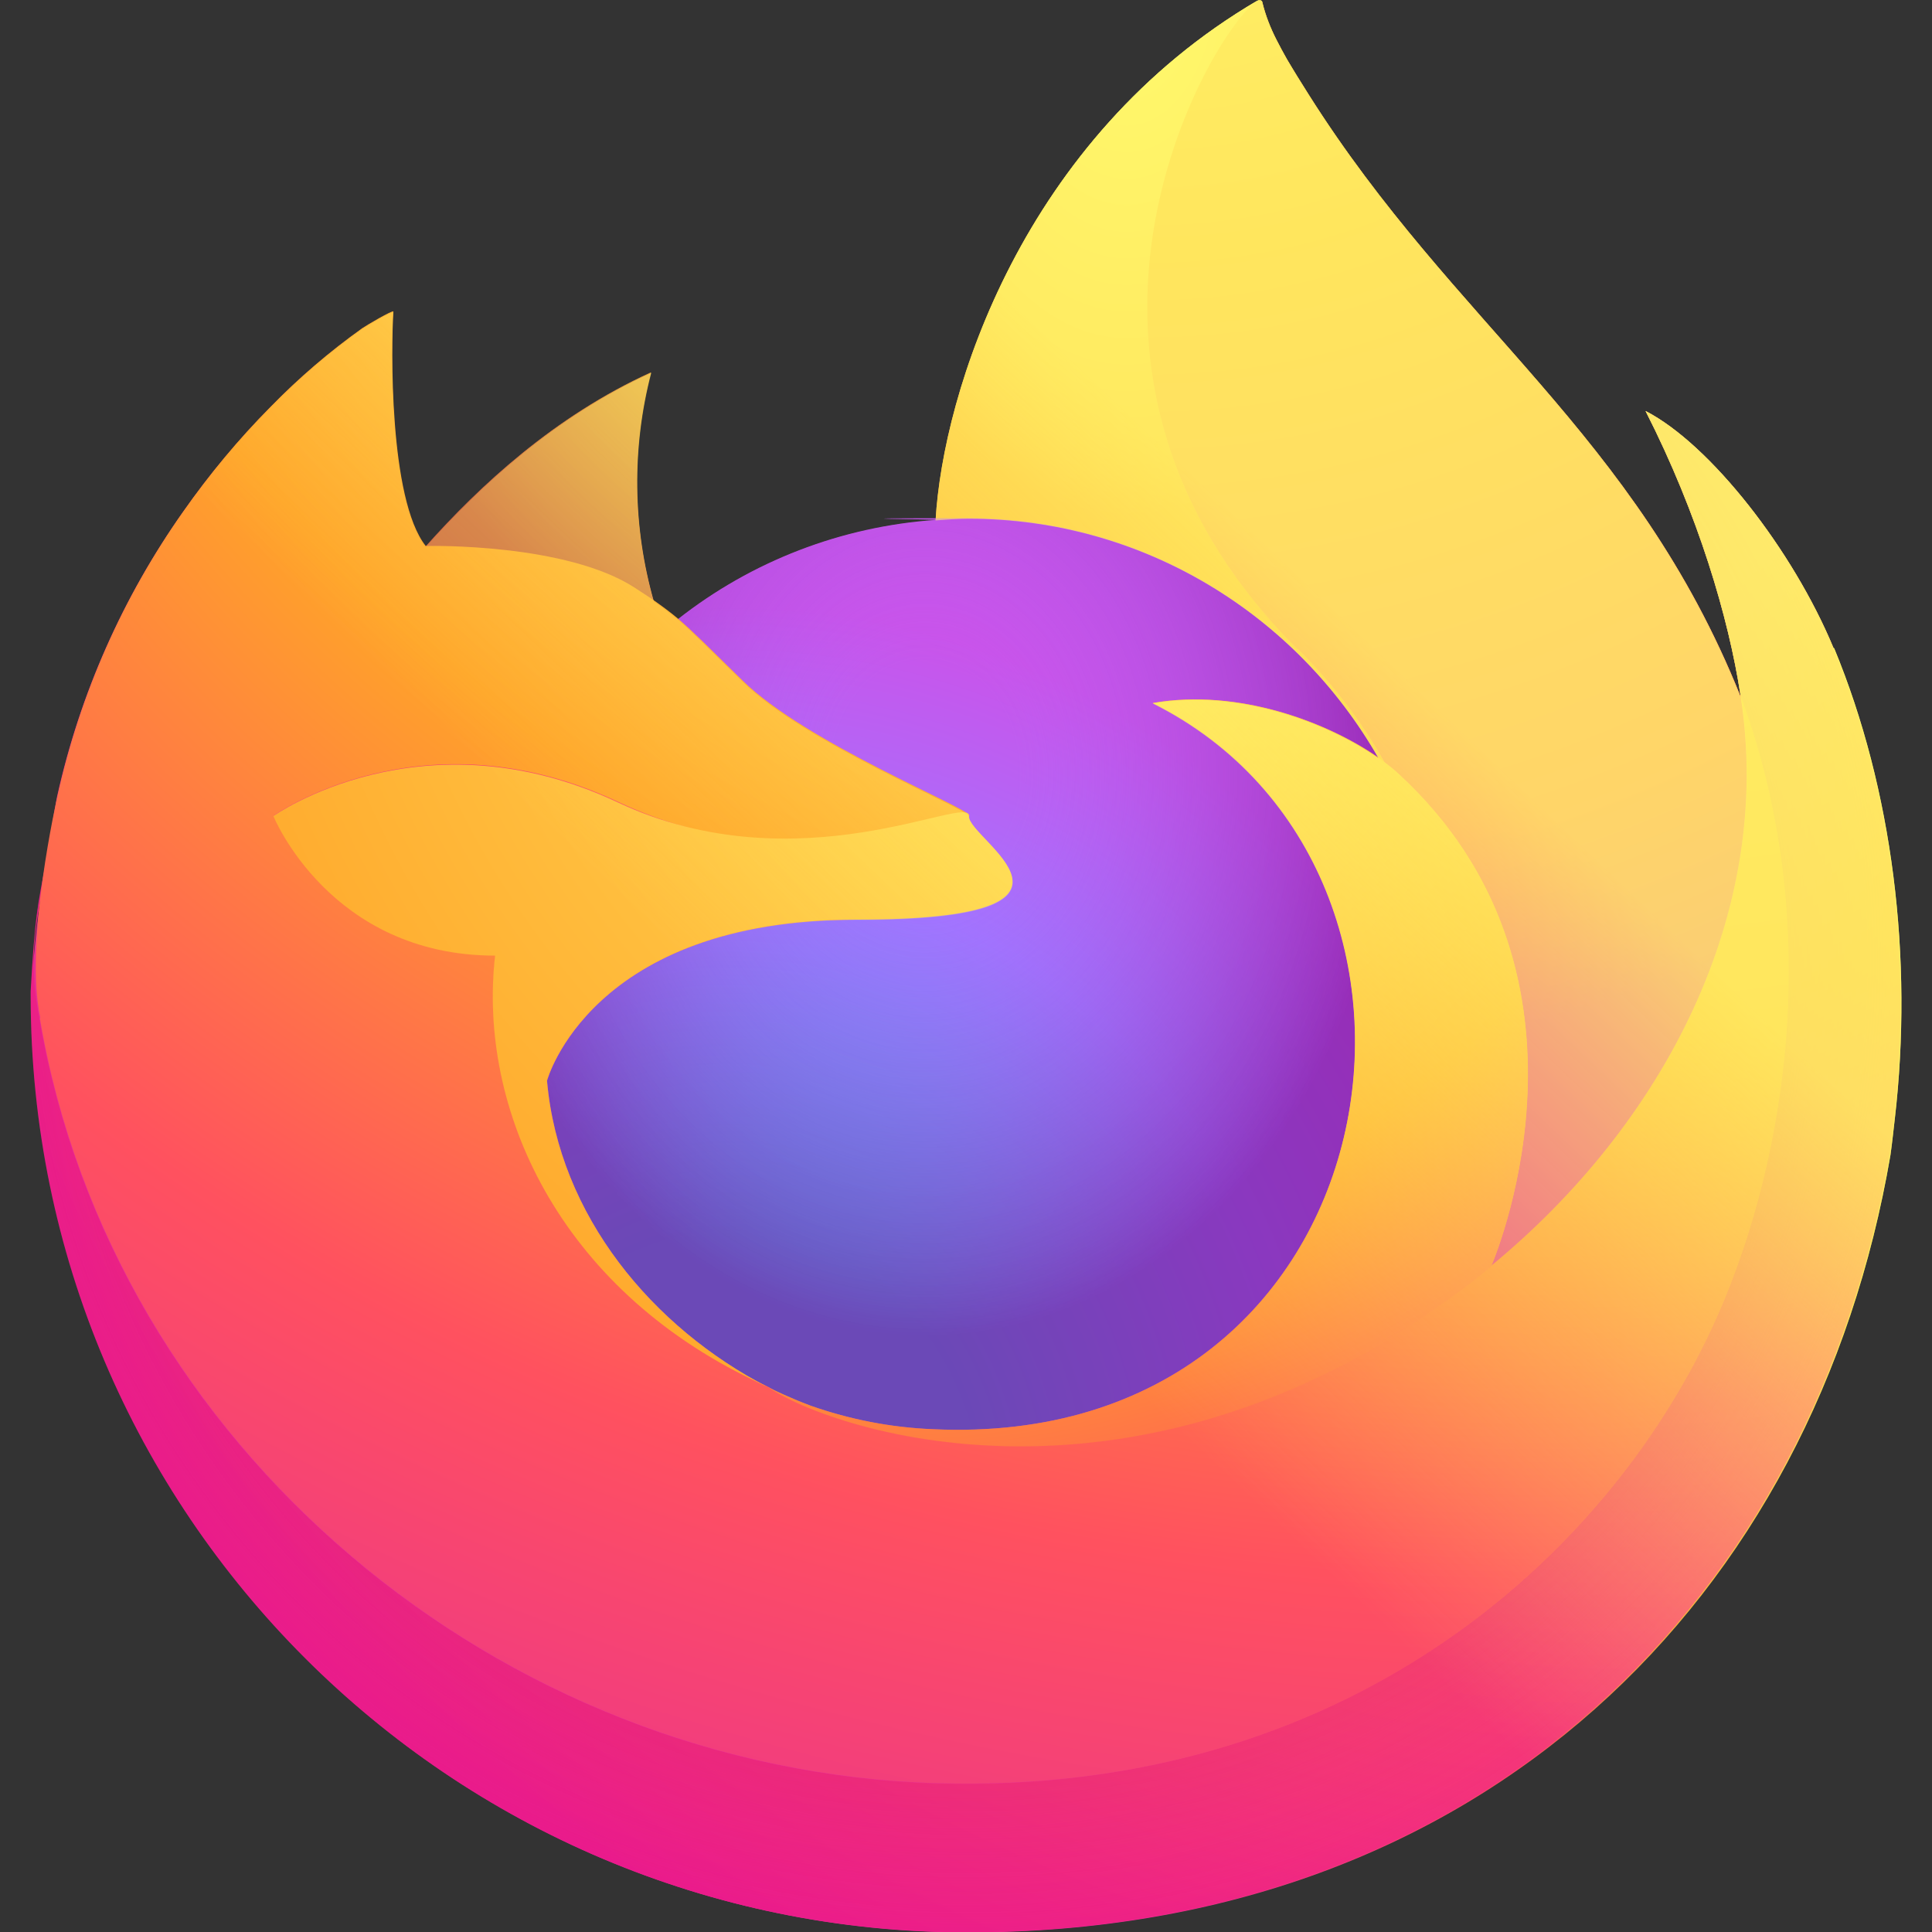 <?xml version="1.0" encoding="UTF-8"?>
<svg id="Layer_1" xmlns="http://www.w3.org/2000/svg" version="1.1" xmlns:xlink="http://www.w3.org/1999/xlink" viewBox="0 0 800 800">
  <rect x="0" y="0" width="800" height="800" fill="#333333" stroke="none"/>
  <!-- Generator: Adobe Illustrator 29.3.1, SVG Export Plug-In . SVG Version: 2.1.0 Build 151)  -->
  <defs>
    <style>
      .st0 {
        fill: url(#linear-gradient1);
      }

      .st1 {
        fill: url(#radial-gradient);
      }

      .st2 {
        fill: url(#radial-gradient5);
      }

      .st3 {
        fill: url(#radial-gradient1);
      }

      .st4 {
        fill: url(#radial-gradient7);
      }

      .st5 {
        fill: url(#radial-gradient8);
      }

      .st6 {
        fill: url(#radial-gradient6);
      }

      .st7 {
        fill: url(#radial-gradient2);
      }

      .st8 {
        fill: url(#radial-gradient4);
      }

      .st9 {
        fill: url(#radial-gradient3);
      }

      .st10 {
        fill: url(#radial-gradient9);
      }

      .st11 {
        fill: url(#linear-gradient);
      }
    </style>
    <linearGradient id="linear-gradient" x1="382.6" y1="418.5" x2="381.3" y2="417.3" gradientTransform="translate(-182963.4 207709.5) scale(480 -496)" gradientUnits="userSpaceOnUse">
      <stop offset="0" stop-color="#fff66a"/>
      <stop offset=".4" stop-color="#ffa429"/>
      <stop offset=".5" stop-color="#ff515f"/>
      <stop offset=".7" stop-color="#e82e94"/>
    </linearGradient>
    <radialGradient id="radial-gradient" cx="382.5" cy="418.9" fx="382.5" fy="418.9" r="2.1" gradientTransform="translate(-146205.1 163753.5) scale(384 -390.5)" gradientUnits="userSpaceOnUse">
      <stop offset=".1" stop-color="#ffc86a"/>
      <stop offset=".3" stop-color="#ffa429"/>
      <stop offset=".5" stop-color="#ff5267"/>
      <stop offset=".8" stop-color="#ee2186"/>
      <stop offset=".9" stop-color="#e9198d"/>
    </radialGradient>
    <radialGradient id="radial-gradient1" cx="381.9" cy="418.2" fx="381.9" fy="418.2" r="2.1" gradientTransform="translate(-149915.5 163703.2) scale(393.6 -390.5)" gradientUnits="userSpaceOnUse">
      <stop offset=".3" stop-color="#a0202b"/>
      <stop offset=".3" stop-color="#bb2e3b" stop-opacity=".7"/>
      <stop offset=".4" stop-color="#e14254" stop-opacity=".3"/>
      <stop offset=".5" stop-color="#f74d61" stop-opacity="0"/>
      <stop offset=".5" stop-color="#ff5267" stop-opacity="0"/>
    </radialGradient>
    <radialGradient id="radial-gradient2" cx="380.7" cy="420.1" fx="380.7" fy="420.1" r="2.3" gradientTransform="translate(-43390 82160.4) scale(115.2 -195.6)" gradientUnits="userSpaceOnUse">
      <stop offset=".1" stop-color="#fff66a"/>
      <stop offset=".5" stop-color="#ffa429"/>
    </radialGradient>
    <radialGradient id="radial-gradient3" cx="380.9" cy="417.5" fx="380.9" fy="417.5" r="1.6" gradientTransform="translate(-81020.1 98318.7) scale(213.5 -234)" gradientUnits="userSpaceOnUse">
      <stop offset=".3" stop-color="#549dea"/>
      <stop offset=".7" stop-color="#a274ff"/>
      <stop offset="1" stop-color="#ca53ea"/>
    </radialGradient>
    <radialGradient id="radial-gradient4" cx="381.3" cy="418.8" fx="381.3" fy="418.8" r="1" gradientTransform="translate(-72865 98318.7) scale(192.1 -234)" gradientUnits="userSpaceOnUse">
      <stop offset=".2" stop-color="#a274ff" stop-opacity="0"/>
      <stop offset="1" stop-color="#7a1095" stop-opacity=".6"/>
    </radialGradient>
    <radialGradient id="radial-gradient5" cx="379.9" cy="425.1" fx="379.9" fy="425.1" r="4.7" gradientTransform="translate(-21856.9 25027.6) scale(58.5 -58.7)" gradientUnits="userSpaceOnUse">
      <stop offset="0" stop-color="#ffe641"/>
      <stop offset=".8" stop-color="#ce6b44"/>
    </radialGradient>
    <radialGradient id="radial-gradient6" cx="382.5" cy="419.5" fx="382.5" fy="419.5" r="2.9" gradientTransform="translate(-171560 158415.9) scale(450.2 -377.9)" gradientUnits="userSpaceOnUse">
      <stop offset=".1" stop-color="#fff66a"/>
      <stop offset=".5" stop-color="#ffa429"/>
      <stop offset=".7" stop-color="#ff515f"/>
      <stop offset=".9" stop-color="#e82e94"/>
    </radialGradient>
    <radialGradient id="radial-gradient7" cx="379.3" cy="417.2" fx="379.3" fy="417.2" r="5.6" gradientTransform="translate(-69434.7 -51043.5) rotate(84) scale(152.7 -153.9) skewX(0)" gradientUnits="userSpaceOnUse">
      <stop offset="0" stop-color="#fff66a"/>
      <stop offset=".3" stop-color="#ffa429"/>
      <stop offset=".6" stop-color="#ff515f"/>
      <stop offset=".7" stop-color="#e82e94"/>
    </radialGradient>
    <radialGradient id="radial-gradient8" cx="380.9" cy="420.1" fx="380.9" fy="420.1" r="3.8" gradientTransform="translate(-73957.1 80698) scale(195.1 -191.7)" gradientUnits="userSpaceOnUse">
      <stop offset=".1" stop-color="#fff66a"/>
      <stop offset=".5" stop-color="#ffa429"/>
      <stop offset=".7" stop-color="#ff515f"/>
      <stop offset=".9" stop-color="#e82e94"/>
    </radialGradient>
    <radialGradient id="radial-gradient9" cx="382.6" cy="420.4" fx="382.6" fy="420.4" r="5.1" gradientTransform="translate(-67761.6 67363.5) scale(178.6 -159.8)" gradientUnits="userSpaceOnUse">
      <stop offset="0" stop-color="#fff66a"/>
      <stop offset=".6" stop-color="#ffa429"/>
    </radialGradient>
    <linearGradient id="linear-gradient1" x1="382.5" y1="418.5" x2="381.5" y2="417.4" gradientTransform="translate(-182961.9 207709.5) scale(480 -496)" gradientUnits="userSpaceOnUse">
      <stop offset=".2" stop-color="#fff66a" stop-opacity=".8"/>
      <stop offset=".6" stop-color="#fff66a" stop-opacity="0"/>
    </linearGradient>
  </defs>
  <path class="st11" d="M759.2,268.3c-16.8-40.5-51-84.3-77.8-98.1,21.8,42.8,34.4,85.6,39.3,117.6,0,0,0,.2,0,.6-43.8-109.2-118.2-153.3-178.8-249.2-3.1-4.9-6.1-9.7-9.1-14.8-1.5-2.6-2.9-5.3-4.3-8-2.5-4.9-4.5-10-5.8-15.3,0-.5-.4-1-.9-1-.2,0-.5,0-.7,0,0,0-.1,0-.2.1,0,0-.2.1-.3.2,0,0,.1-.2.2-.2-97.4,57-130.4,162.5-133.4,215.3-38.9,2.7-76.1,17-106.7,41.1-3.2-2.7-6.6-5.2-10-7.6-8.8-30.9-9.2-63.6-1.1-94.7-39.8,18.1-70.8,46.8-93.3,72.1h-.2c-15.4-19.5-14.3-83.7-13.4-97.1-.2-.8-11.5,5.9-12.9,6.9-13.6,9.7-26.2,20.5-37.9,32.5-13.3,13.4-25.4,28-36.2,43.4,0,0,0,0,0,0,0,0,0,0,0,0-24.9,35.3-42.6,75.2-52,117.4-.2.8-.3,1.7-.5,2.6-.7,3.4-3.4,20.5-3.8,24.2,0,.3,0,.6,0,.8-3.4,17.6-5.5,35.5-6.3,53.5,0,.7,0,1.3,0,2,0,214.1,173.6,387.6,387.6,387.6s350.9-139.2,382.1-322c.7-5,1.2-9.9,1.8-15,7.7-66.5-.9-136.3-25.1-194.8ZM312.4,571.7c1.8.9,3.5,1.8,5.4,2.6,0,0,.2.1.3.2-1.9-.9-3.8-1.8-5.6-2.8ZM720.8,288.6v-.4c0,.1,0,.3,0,.4h0Z"/>
  <path class="st1" d="M759.2,268.3c-16.8-40.5-51-84.3-77.8-98.1,21.8,42.8,34.4,85.6,39.3,117.6,0,0,0,0,0,.4,0,.1,0,.3,0,.4,36.6,99.1,16.6,200-12.1,261.6-44.4,95.3-152,193-320.3,188.3-181.9-5.2-342.1-140.1-372-316.8-5.5-27.9,0-42,2.7-64.7-3.3,17.4-4.6,22.5-6.3,53.5,0,.7,0,1.3,0,2,0,214,173.6,387.6,387.6,387.6s350.9-139.2,382.1-322c.7-5,1.2-9.9,1.8-15,7.7-66.5-.9-136.3-25.1-194.8Z"/>
  <path class="st3" d="M759.2,268.3c-16.8-40.5-51-84.3-77.8-98.1,21.8,42.8,34.4,85.6,39.3,117.6,0,0,0,0,0,.4,0,.1,0,.3,0,.4,36.6,99.1,16.6,200-12.1,261.6-44.4,95.3-152,193-320.3,188.3-181.9-5.2-342.1-140.1-372-316.8-5.5-27.9,0-42,2.7-64.7-3.3,17.4-4.6,22.5-6.3,53.5,0,.7,0,1.3,0,2,0,214,173.6,387.6,387.6,387.6s350.9-139.2,382.1-322c.7-5,1.2-9.9,1.8-15,7.7-66.5-.9-136.3-25.1-194.8Z"/>
  <path class="st7" d="M570.8,313.9c.8.6,1.6,1.2,2.4,1.8-9.7-17.3-21.8-33.1-36-47C416.8,148.2,505.7,7.5,520.7.3c0,0,.1-.2.2-.2-97.4,57-130.4,162.5-133.4,215.3,4.5-.3,9-.7,13.6-.7,72.7,0,136,40,169.8,99.2h0Z"/>
  <path class="st9" d="M401.2,337.9c-.6,9.6-34.7,42.9-46.6,42.9-110.2,0-128.1,66.7-128.1,66.7,4.9,56.1,44,102.4,91.3,126.8,2.2,1.1,4.3,2.1,6.5,3.1,3.7,1.7,7.5,3.2,11.4,4.7,16.2,5.7,33.2,9,50.4,9.7,193.2,9.1,230.6-231,91.2-300.7,35.7-6.2,72.8,8.2,93.5,22.7-33.9-59.2-97.2-99.2-169.8-99.2s-9.1.4-13.6.7c-38.9,2.7-76.1,17-106.7,41.1,5.9,5,12.6,11.7,26.6,25.5,26.3,25.9,93.8,52.8,93.9,55.9h0Z"/>
  <path class="st8" d="M401.2,337.9c-.6,9.6-34.7,42.9-46.6,42.9-110.2,0-128.1,66.7-128.1,66.7,4.9,56.1,44,102.4,91.3,126.8,2.2,1.1,4.3,2.1,6.5,3.1,3.7,1.7,7.5,3.2,11.4,4.7,16.2,5.7,33.2,9,50.4,9.7,193.2,9.1,230.6-231,91.2-300.7,35.7-6.2,72.8,8.2,93.5,22.7-33.9-59.2-97.2-99.2-169.8-99.2s-9.1.4-13.6.7c-38.9,2.7-76.1,17-106.7,41.1,5.9,5,12.6,11.7,26.6,25.5,26.3,25.9,93.8,52.8,93.9,55.9h0Z"/>
  <path class="st2" d="M262.6,243.6c2.7,1.7,5.4,3.5,8,5.3-8.8-30.9-9.2-63.6-1.1-94.7-39.8,18.1-70.8,46.8-93.3,72.1,1.9,0,58.1-1.1,86.4,17.3h0Z"/>
  <path class="st6" d="M16.5,421.6c29.9,176.7,190.1,311.7,372,316.8,168.3,4.8,275.9-92.9,320.3-188.3,28.7-61.6,48.6-162.4,12.1-261.6h0s0-.4,0-.4c0-.3,0-.5,0-.4,0,0,0,.2,0,.6,13.7,89.8-31.9,176.7-103.3,235.6l-.2.5c-139.1,113.3-272.2,68.3-299.2,49.9-1.9-.9-3.8-1.8-5.6-2.8-81.1-38.8-114.6-112.6-107.4-176-68.5,0-91.8-57.8-91.8-57.8,0,0,61.5-43.8,142.5-5.7,75,35.3,145.5,5.7,145.5,5.7-.1-3.1-67.6-30-93.9-55.9-14.1-13.8-20.7-20.5-26.6-25.5-3.2-2.7-6.6-5.2-10-7.6-2.7-1.8-5.3-3.6-8-5.3-28.3-18.4-84.5-17.4-86.4-17.3h-.2c-15.4-19.5-14.3-83.7-13.4-97.1-.2-.8-11.5,5.9-12.9,6.9-13.6,9.7-26.2,20.5-37.9,32.5-13.3,13.4-25.4,28-36.2,43.4,0,0,0,0,0,0,0,0,0,0,0,0-24.9,35.3-42.6,75.2-52,117.4-.2.8-14,61-7.2,92.3h0Z"/>
  <path class="st4" d="M537.3,268.7c14.1,13.9,26.3,29.7,36,47,2.1,1.6,4.1,3.2,5.8,4.8,87.9,81,41.8,195.5,38.4,203.6,71.4-58.8,117.1-145.8,103.3-235.6-43.8-109.2-118.2-153.3-178.8-249.2-3.1-4.9-6.1-9.7-9.1-14.8-1.5-2.6-2.9-5.3-4.3-8-2.5-4.9-4.5-10-5.8-15.3,0-.5-.4-1-.9-1-.2,0-.5,0-.7,0,0,0-.1,0-.2.1,0,0-.2.1-.3.2-15,7.1-103.9,147.9,16.6,268.4h0Z"/>
  <path class="st5" d="M579.1,320.4c-1.7-1.6-3.7-3.2-5.8-4.8-.8-.6-1.6-1.2-2.4-1.8-20.7-14.5-57.8-28.9-93.5-22.7,139.4,69.7,102,309.7-91.2,300.7-17.2-.7-34.2-4-50.4-9.7-3.8-1.4-7.6-3-11.4-4.7-2.2-1-4.4-2-6.5-3.1,0,0,.2.1.3.2,27,18.4,160.1,63.3,299.2-49.9l.2-.5c3.4-8.2,49.5-122.7-38.4-203.6h0Z"/>
  <path class="st10" d="M226.5,447.5s17.9-66.7,128.1-66.7,46-33.3,46.6-42.9-70.5,29.6-145.5-5.7c-81-38.1-142.5,5.7-142.5,5.7,0,0,23.4,57.8,91.8,57.8-7.2,63.4,26.3,137.3,107.4,176,1.8.9,3.5,1.8,5.4,2.6-47.3-24.5-86.4-70.7-91.3-126.8Z"/>
  <path class="st0" d="M759.2,268.3c-16.8-40.5-51-84.3-77.8-98.1,21.8,42.8,34.4,85.6,39.3,117.6,0,0,0,.2,0,.6-43.8-109.2-118.2-153.3-178.8-249.2-3.1-4.9-6.1-9.7-9.1-14.8-1.5-2.6-2.9-5.3-4.3-8-2.5-4.9-4.5-10-5.8-15.3,0-.5-.4-1-.9-1-.2,0-.5,0-.7,0,0,0-.1,0-.2.1,0,0-.2.1-.3.2,0,0,.1-.2.2-.2-97.4,57-130.4,162.5-133.4,215.3,4.5-.3,9-.7,13.6-.7,72.7,0,136,40,169.8,99.2-20.7-14.5-57.8-28.9-93.5-22.7,139.4,69.7,102,309.7-91.2,300.7-17.2-.7-34.2-4-50.4-9.7-3.8-1.4-7.6-3-11.4-4.7-2.2-1-4.4-2-6.5-3.1,0,0,.2.1.3.2-1.9-.9-3.8-1.8-5.6-2.8,1.8.9,3.5,1.8,5.4,2.6-47.3-24.5-86.4-70.7-91.3-126.8,0,0,17.9-66.7,128.1-66.7s46-33.3,46.6-42.9c-.1-3.1-67.6-30-93.9-55.9-14.1-13.8-20.7-20.5-26.6-25.5-3.2-2.7-6.6-5.2-10-7.6-8.8-30.9-9.2-63.6-1.1-94.7-39.8,18.1-70.8,46.8-93.3,72.1h-.2c-15.4-19.5-14.3-83.7-13.4-97.1-.2-.8-11.5,5.9-12.9,6.9-13.6,9.7-26.2,20.5-37.9,32.5-13.2,13.4-25.4,28-36.2,43.4,0,0,0,0,0,0,0,0,0,0,0,0-24.9,35.3-42.6,75.2-52,117.4-.2.8-.3,1.7-.5,2.6-.7,3.4-4,20.7-4.5,24.4,0,.3,0-.3,0,0-3,17.9-4.9,36-5.7,54.1,0,.7,0,1.3,0,2,0,214,173.5,387.6,387.6,387.6s350.9-139.2,382.1-322c.7-5,1.2-9.9,1.8-15,7.7-66.5-.9-136.3-25.1-194.8ZM720.8,288.2c0,.1,0,.3,0,.4h0s0-.4,0-.4Z"/>
</svg>